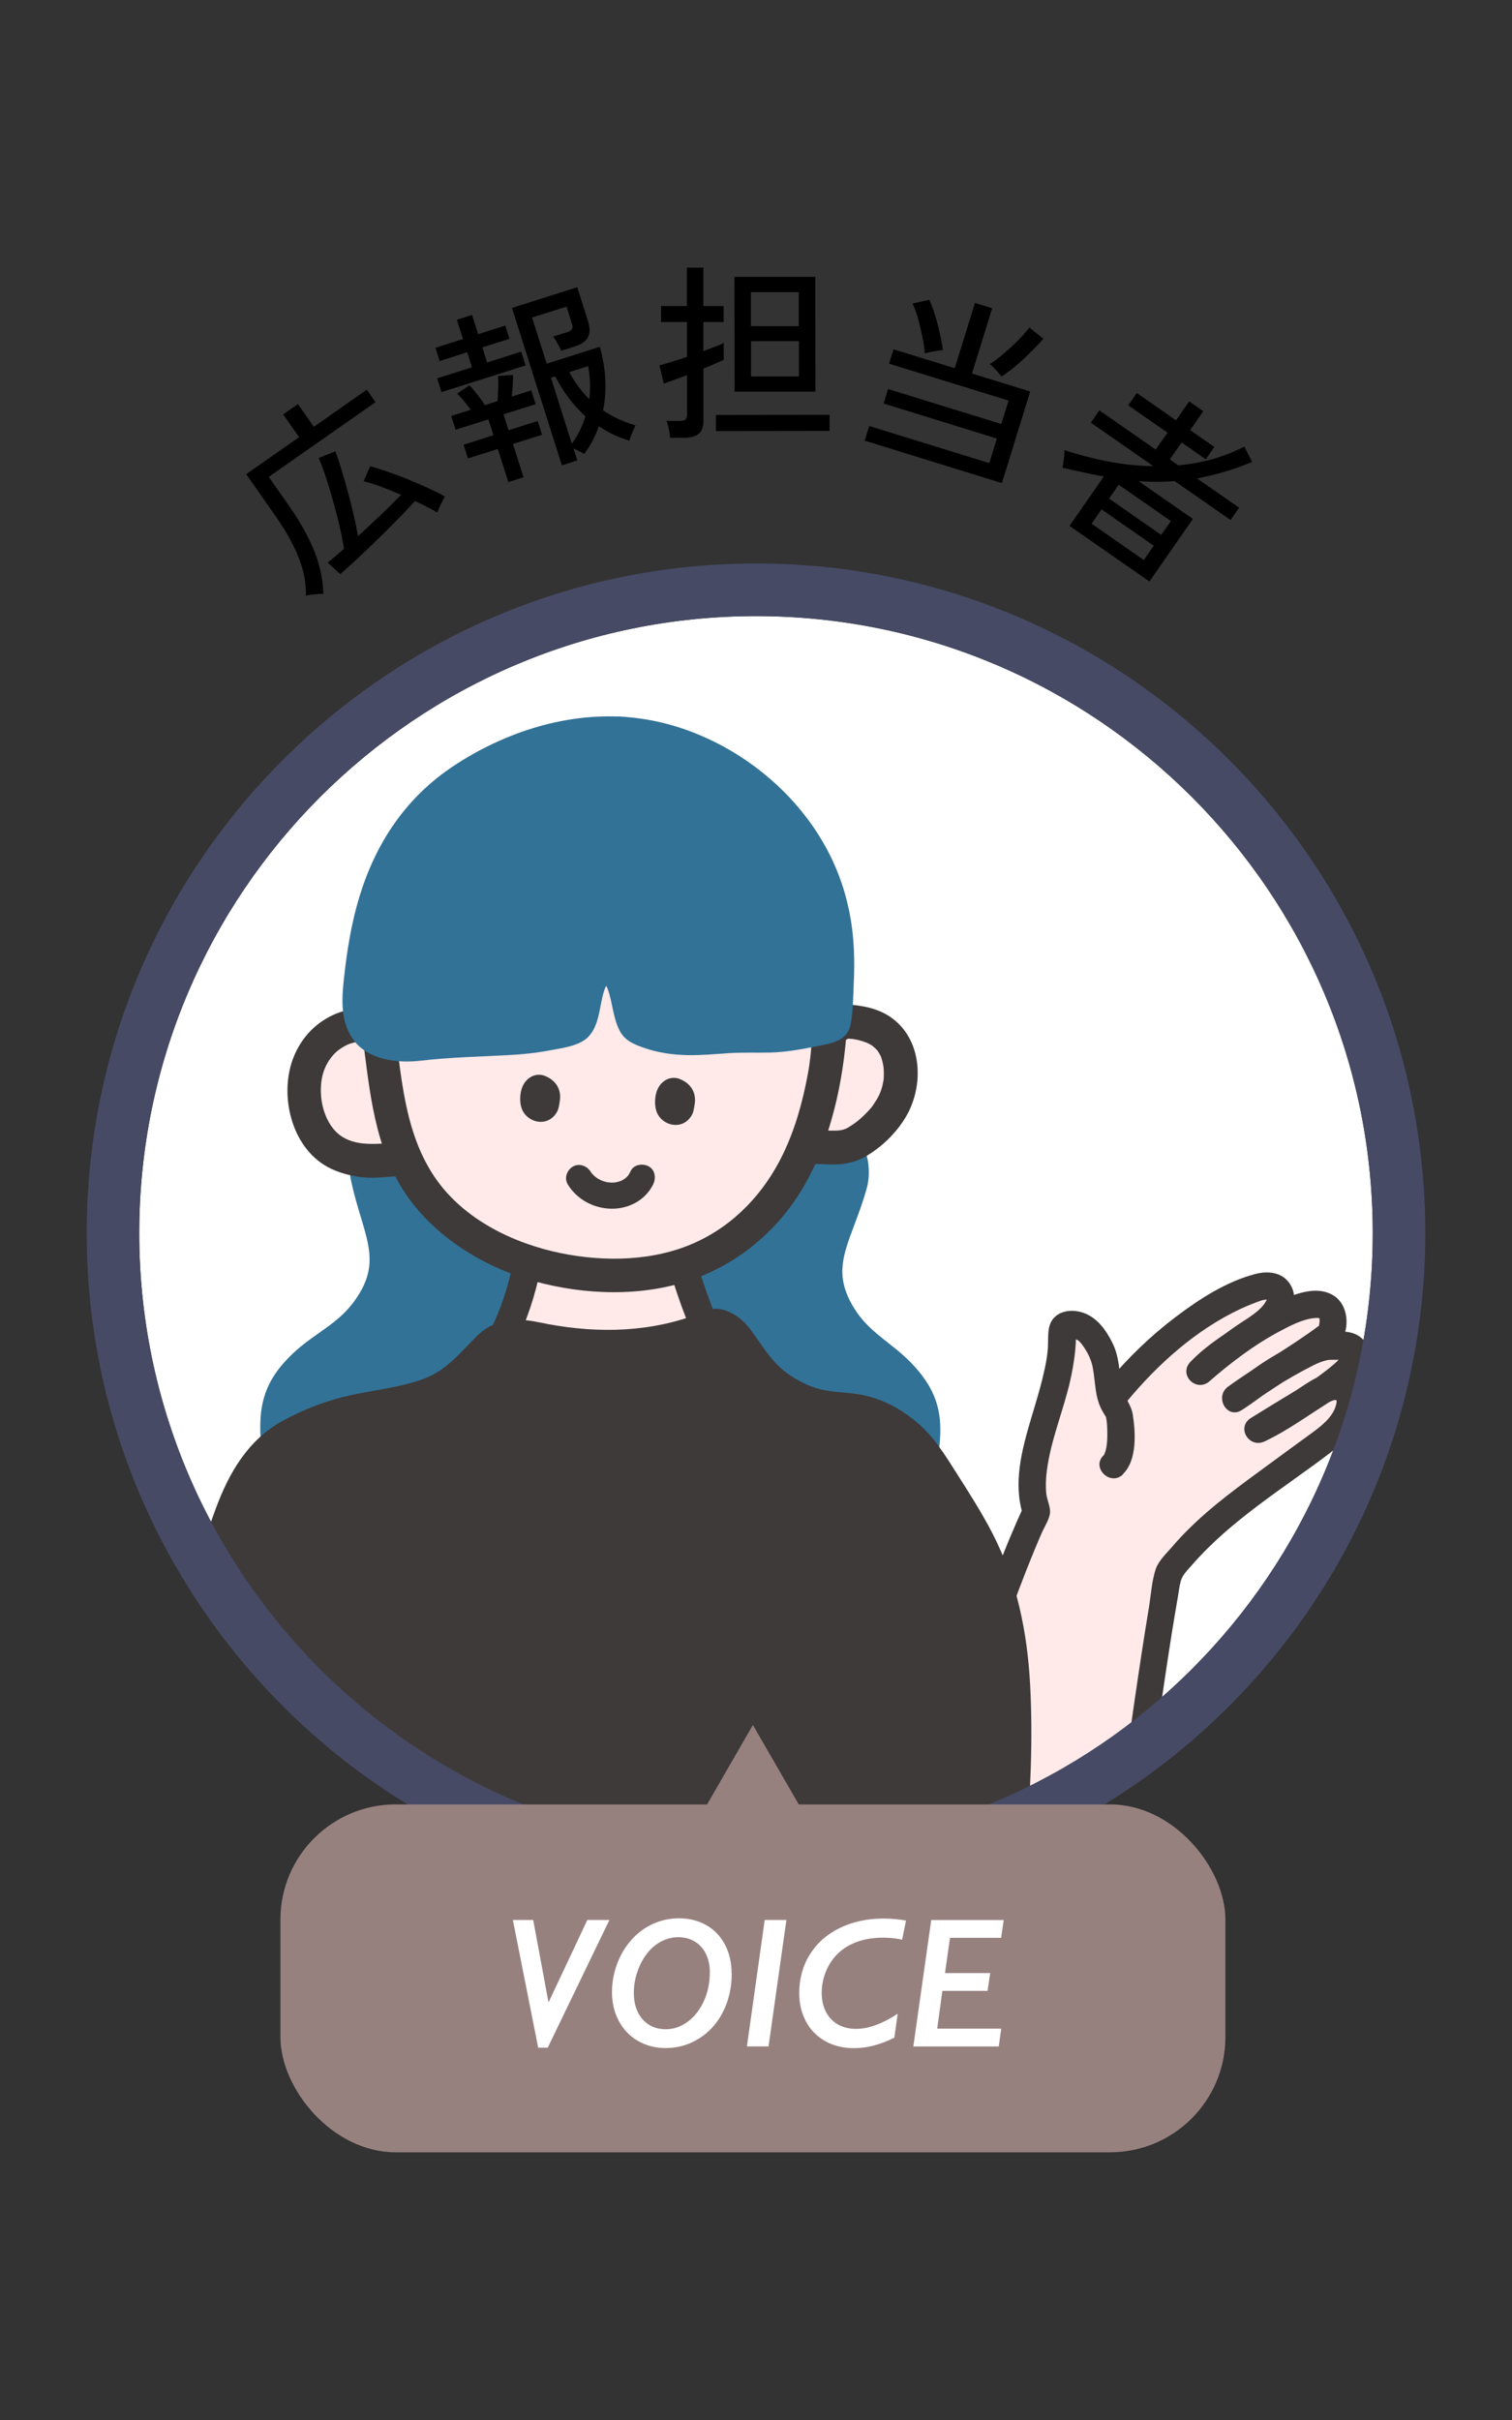 <?xml version="1.0" encoding="UTF-8"?>
<svg id="_レイヤー_1" data-name="レイヤー 1" xmlns="http://www.w3.org/2000/svg" xmlns:xlink="http://www.w3.org/1999/xlink" viewBox="0 0 200 320" width="200" height="320">
  <rect x="0" y="0" width="200" height="320" fill="#333333" stroke="none"/>
  <defs>
    <style>
      .cls-1 {
        fill: none;
      }

      .cls-2 {
        fill: #464a65;
      }

      .cls-3 {
        fill: #327297;
      }

      .cls-4 {
        fill: #ffeae9;
      }

      .cls-5 {
        fill: #3e3a39;
      }

      .cls-6 {
        fill: #fff;
      }

      .cls-7 {
        clip-path: url(#clippath);
      }

      .cls-8 {
        fill: #97817f;
      }
    </style>
    <clipPath id="clippath">
      <circle class="cls-1" cx="99.59" cy="163.02" r="85.06"/>
    </clipPath>
  </defs>
  <path class="cls-6" d="M100,244.63c-44.99,0-81.58-36.6-81.58-81.58s36.6-81.58,81.58-81.58,81.58,36.6,81.58,81.58-36.6,81.58-81.58,81.58Z"/>
  <g class="cls-7">
    <g>
      <g>
        <path class="cls-3" d="M132.43,209.99c-1.56-5.19-10.46-5.82-9.45-12.31.99-6.33,2.45-10.72-1.11-15.5-3.24-4.36-6.93-5.15-9.43-9.59-3.02-5.37-.04-8.52,1.93-15.47,1.21-4.28-1.35-8.52-5.05-10.55-5.41-2.96-7.44-7.14-8.95-14.09-.56-2.55-.8-7.42-.24-11.4l.78-3.38-38.11-.48.6,4.35c.14,3.79-.41,8.09-1.08,10.43-1.99,6.87-4.31,10.96-9.91,13.69-3.83,1.87-6.68,5.99-5.77,10.32,1.48,7.02,4.24,10.29.86,15.53-2.8,4.32-6.53,4.95-10.07,9.17-3.88,4.62-2.72,9.07-2.18,15.43.56,6.52-8.37,6.78-10.29,11.89,1.29,1.17,30.31,9.2,49.85,12.62l6.82-.16c19.75-2.57,49.41-9.37,50.79-10.49Z"/>
        <path class="cls-3" d="M74.83,220.89c-19.37-3.39-48.59-11.38-50.02-12.68l-.12-.11.06-.16c.86-2.28,3.05-3.62,5.17-4.92,2.78-1.7,5.41-3.3,5.1-6.86-.08-.87-.16-1.71-.25-2.52-.52-5.04-.93-9.03,2.48-13.09,1.65-1.97,3.33-3.15,4.96-4.3,1.86-1.31,3.62-2.55,5.1-4.84,2.43-3.76,1.63-6.43.42-10.46-.43-1.42-.91-3.03-1.31-4.89-.71-3.37.83-8.12,5.9-10.59,5.71-2.78,7.91-7.07,9.78-13.53.64-2.22,1.22-6.49,1.07-10.35l-.63-4.61h.29s38.41.49,38.41.49l-.85,3.68c-.56,4-.3,8.81.24,11.29,1.42,6.53,3.32,10.91,8.83,13.93,4.9,2.69,6.11,7.5,5.17,10.83-.52,1.84-1.12,3.42-1.64,4.82-1.49,3.97-2.48,6.6-.31,10.46,1.32,2.35,2.99,3.66,4.75,5.05,1.54,1.21,3.14,2.47,4.65,4.51,3.13,4.21,2.44,8.17,1.57,13.18-.14.8-.28,1.64-.42,2.51-.55,3.54,1.96,5.25,4.62,7.06,2.03,1.39,4.13,2.82,4.83,5.14l.05.16-.13.1c-1.5,1.22-31.87,8.06-50.92,10.54l-6.84.17ZM25.27,207.93c2.47,1.39,30.3,9.09,49.59,12.46l6.77-.17c19.53-2.54,47.96-9.06,50.5-10.35-.7-2.05-2.67-3.39-4.57-4.69-2.67-1.82-5.43-3.7-4.83-7.55.14-.87.28-1.71.42-2.51.88-5.09,1.52-8.77-1.48-12.8-1.48-1.98-3.05-3.22-4.56-4.41-1.81-1.42-3.51-2.76-4.88-5.2-2.28-4.06-1.21-6.92.28-10.87.52-1.39,1.11-2.97,1.63-4.78.89-3.15-.27-7.71-4.93-10.26-5.67-3.11-7.62-7.58-9.07-14.26-.55-2.52-.82-7.4-.25-11.48l.71-3.1-37.51-.48.56,4.06c.15,3.94-.44,8.27-1.09,10.53-1.91,6.6-4.17,10.98-10.04,13.84-4.83,2.35-6.31,6.86-5.63,10.04.39,1.84.87,3.43,1.3,4.84,1.21,4.01,2.08,6.91-.47,10.87-1.53,2.37-3.33,3.64-5.23,4.98-1.6,1.13-3.25,2.3-4.86,4.21-3.28,3.9-2.9,7.6-2.37,12.72.08.81.17,1.65.25,2.53.33,3.87-2.55,5.63-5.34,7.33-1.99,1.22-4.05,2.47-4.89,4.49Z"/>
      </g>
      <g>
        <path class="cls-4" d="M73.81,156.91c-.19,3.83-4.85,12.51-5.57,15.95-.72,3.43-2.47,6.92-3.36,10.02,4.22,1.57,30.04,2.79,31.78-.39-1.11-5.54-7.47-20.14-8.9-25.57-3.55.92-11.64.09-13.94,0Z"/>
        <path class="cls-5" d="M68.61,161.05c-.4,6.6-2.12,12.88-5.81,18.41-1.34,2.01,1.9,3.89,3.23,1.89,4.06-6.07,5.88-13.07,6.32-20.3.15-2.41-3.6-2.4-3.75,0h0Z"/>
        <path class="cls-5" d="M86.21,158.06c1.65,8.81,4.41,17.53,8.83,25.36,1.18,2.1,4.42.21,3.23-1.89-4.26-7.56-6.86-15.96-8.45-24.46-.44-2.37-4.05-1.36-3.61,1h0Z"/>
      </g>
      <g>
        <path class="cls-4" d="M147.23,193.69c1.45-1.2,1.06-6.71.56-7.36-.36-.46-.75-1.18-.92-1.73-.56-1.84-.25-4.03-1.09-5.77s-1.83-3.51-3.81-3.73c-.46-.05-1,0-1.28.37-.21.27-.21.64-.2.97.13,8.13-5.75,16.63-3.42,23.42-4.45,9.52-9.94,26.23-12.27,36.12-2.4,10.17-5.37,20.79-3.48,31.18.77,4.24,3.08,8.92,8.06,10.04,1.31.29,4.09.1,5.34-.38.26-.1.52-.21.77-.33,4.47-2.11,6.57-6.52,8.29-10.74,2.1-5.13,3.54-11.66,4.48-17.1,2.04-11.81,4.18-29.54,6.31-40.73,2.98-4.02,6.53-7.1,10.54-10.09,2.39-1.78,4.81-3.53,7.2-5.31,2.14-1.6,4.84-3.15,5.91-5.67.36-.85.59-2.2-.09-2.9-1.45-1.49-2.67-.38-3.84.29-1,.58-2,1.17-2.99,1.77-1.65.99-3.29,2-4.92,3.01,2.17-1,10.28-6.06,12.17-8.21.52-.59,1.05-1.77.46-2.47-.22-.27-.59-.4-.94-.43-1.37-.11-3.31.1-4.49.68-2.1,1.02-4.23,2.21-6.18,3.48-1.46.95-2.74,2.01-4.06,2.83,2.72-1.99,10.66-7.02,12.27-8.23.79-.59,1.04-2.42.28-3.46-1.03-1.4-3.73-.46-5.21.16-4.17,1.74-8.6,5.04-11.97,7.99,1.07-1.2,2.45-1.99,3.69-3.01,1.22-1,2.7-1.88,3.99-2.8,1.11-.79,2.16-1.66,2.79-2.89.54-1.04.13-2.5-1.21-2.64-1.05-.11-2.13.37-3.08.74-6.48,2.53-12.77,8-17.07,13.23"/>
        <path class="cls-5" d="M148.5,194.96c1.93-1.83,1.71-5.51,1.34-7.9-.2-1.32-1.11-2.22-1.39-3.5-.45-2.06-.33-4.02-1.29-5.96-.82-1.65-1.93-3.26-3.71-3.95-1.88-.73-4.27-.26-4.7,1.98-.18.97-.07,2.01-.17,2.99-.1,1.04-.31,2.07-.55,3.09-.46,1.99-1.07,3.94-1.65,5.89-1.21,4.09-2.41,8.54-1.05,12.75l.18-1.38c-2.82,6.07-5.11,12.39-7.23,18.73s-3.99,12.71-5.54,19.19c-2,8.38-4.22,16.94-3.76,25.63.35,6.44,2.26,14.1,9.23,16.25,3.04.94,6.69.31,9.36-1.35,2.93-1.82,4.96-4.68,6.45-7.75,3.27-6.75,4.9-14.16,6.14-21.52s2.16-14.14,3.19-21.22c.53-3.66,1.07-7.31,1.65-10.96.26-1.6.52-3.2.8-4.79.12-.7.2-1.44.39-2.13.23-.82.95-1.5,1.51-2.14,5.15-5.92,11.97-10.03,18.16-14.73,2.39-1.82,5.81-5.29,4.12-8.62-.8-1.59-2.64-2.41-4.35-1.97s-3.25,1.71-4.68,2.56c-1.84,1.1-3.66,2.22-5.48,3.35-1.99,1.23-.26,4.07,1.81,3.1,2.25-1.06,4.38-2.48,6.45-3.84s4.68-2.87,6.28-4.89c1.23-1.55,1.6-4.08-.37-5.27-1.52-.91-4.04-.51-5.63-.05-2.09.6-4.09,1.9-5.94,3-1.96,1.18-3.73,2.6-5.66,3.82l1.81,3.1c3.83-2.77,7.91-5.16,11.78-7.88,1.05-.73,1.76-1.54,2.02-2.83.32-1.61-.16-3.54-1.62-4.45-2.56-1.6-6.15.19-8.5,1.39-3.81,1.95-7.26,4.61-10.48,7.41l2.54,2.54c1.44-1.54,3.37-2.85,5.11-4.04,1.63-1.11,3.41-2.13,4.7-3.65,1.13-1.34,1.91-3.15,1.05-4.85-.92-1.81-2.89-2.13-4.72-1.66-3.83.97-7.5,3.35-10.61,5.71-3.31,2.51-6.3,5.39-8.95,8.59-1.47,1.77,1.06,4.32,2.54,2.54,4.12-4.96,9.13-9.45,15-12.21.66-.31,1.33-.59,2.01-.84.37-.14.77-.31,1.16-.37.11-.02.73.02.45-.11-.19-.08-.07.02-.09.05,0,0-.31.52-.41.66-.46.61-1.1,1.11-1.72,1.55-2.69,1.94-5.76,3.66-8.04,6.09-1.59,1.7.81,4.05,2.54,2.54,2.89-2.52,5.98-4.86,9.38-6.66,1.33-.7,2.89-1.52,4.42-1.69.17-.02.36-.04.53-.02.31.04.19-.06.24.31.03.24-.06.44-.07.68-.02.27.31-.21-.02.04-3.86,2.88-8.12,5.22-12.02,8.05-1.83,1.33-.17,4.36,1.81,3.1,1.53-.97,2.93-2.11,4.46-3.08s3.26-1.95,4.95-2.81c.67-.34,1.3-.6,2.03-.74.34-.06,1.93.05,2.07-.13-.13-.59-.23-.73-.32-.43-.03.1-.08.2-.14.29-.11.08-.25.26-.34.36-.29.3-.62.56-.94.83-1.76,1.45-3.71,2.69-5.64,3.91-1.58,1-3.19,2.03-4.88,2.83l1.81,3.1c2.13-1.32,4.26-2.63,6.41-3.9.78-.46,1.62-1.11,2.46-1.45.68-.27.71-.1.53.59-.44,1.64-2.07,2.84-3.37,3.79-1.84,1.33-3.67,2.68-5.5,4.02-3.68,2.7-7.42,5.37-10.66,8.6-.74.73-1.45,1.49-2.12,2.28-.73.84-1.82,1.88-2.18,2.94-.54,1.6-.64,3.52-.92,5.19-1.38,8.31-2.5,16.66-3.73,24.99-1.22,8.26-2.37,16.64-5.01,24.59-1.18,3.56-2.65,7.49-5.25,10.27-2.34,2.51-6.08,3.99-9.42,2.58-3.11-1.31-4.66-4.65-5.33-7.76-1.01-4.68-.79-9.67-.13-14.39s1.89-9.78,3.05-14.62c.86-3.58,1.77-7.13,2.81-10.65,2.28-7.73,4.87-15.4,7.95-22.85.3-.73.61-1.45.93-2.18.36-.82,1.06-1.84,1.07-2.74,0-.78-.41-1.58-.5-2.36-.1-.98-.06-1.99.06-2.96.51-4.13,2.21-8.04,3.12-12.08.24-1.07.43-2.16.57-3.25.06-.46.1-.92.13-1.38.02-.26.03-.53.03-.79,0-.13,0-.26,0-.39.05-.43-.17-.35-.67.24.02.04.77.18.94.3.29.21.52.52.72.81.58.83,1.05,1.78,1.24,2.78.4,2.07.24,4.11,1.4,5.98.13.21.46.83.27.31.07.2.11.42.15.63.08.46.11,1.22.11,1.82s-.01,1.22-.12,1.81c-.1.54-.25.97-.37,1.08-1.68,1.59.86,4.13,2.54,2.54h0Z"/>
      </g>
      <g>
        <path class="cls-5" d="M86.42,293.16c3.7-.03,7.22-.05,11.02-.27,6.1-.37,12.01-.82,18.13-2.36,4.14-1.04,7.79-3.41,10.5-6.84.97-1.23,1.34-3.02,1.73-4.57,4.29-17.49,6.64-35.62,6.38-53.52-.08-5.42-.74-10.97-2.2-15.56-1.92-6.04-5.26-10.81-8.22-15.52-2.12-3.38-3.68-4.92-6.65-6.72-3.29-2-6.81-1.03-10.22-2.28-3.56-1.31-5.93-3.35-8.03-6.36-1.21-1.74-1.8-3.39-4.09-3.92-.69-.16-1.09.36-1.74.61-7.55,2.85-15.05,2.78-22.89,1.02-2.5-.56-4.44-.04-6.08,1.99-2.11,2.61-4.96,4.9-8.18,5.86-5.31,1.58-9.85,1.51-14.95,3.89-3.73,1.74-5.87,2.9-8.36,7.16-2.2,3.76-4.94,13.24-5.3,17.27-.54,5.98-.07,9.01-.47,14.19-.72,9.3-2.97,18.36-2.79,27.76.11,5.71.44,11.6.74,17.35.26,5.04.91,10.13,4.23,14.11,2.5,3,6.66,3.8,10.14,4.26,15.8,2.1,31.42,2.61,47.28,2.48Z"/>
        <path class="cls-5" d="M86.42,295.35c7.46-.06,14.92-.28,22.32-1.31,6.6-.91,12.99-2.46,17.72-7.47,1.11-1.18,2.03-2.4,2.61-3.93s.91-3.22,1.29-4.83c.85-3.61,1.62-7.23,2.3-10.87,1.37-7.32,2.39-14.71,3.01-22.13.62-7.29.98-14.71.59-22.02-.37-6.96-1.74-13.67-4.92-19.91-1.44-2.81-3.15-5.47-4.84-8.13-1.53-2.41-3.05-4.88-5.27-6.72-2.57-2.13-5.24-3.41-8.57-3.79-1.46-.17-2.94-.19-4.37-.59s-2.78-1.09-4-1.94c-2.21-1.54-3.43-3.76-4.99-5.86-.86-1.15-1.88-2.03-3.24-2.53-1.81-.68-2.85.14-4.49.71-6.62,2.31-13.58,2.24-20.38.8-3.01-.63-5.89-.41-8.16,1.88s-3.97,4.47-6.95,5.6-6.54,1.48-9.78,2.2-6.06,1.83-8.85,3.34c-4.61,2.5-7.13,6.84-8.9,11.61s-3.15,9.54-3.53,14.48c-.22,2.9-.19,5.8-.21,8.71-.03,3.28-.32,6.54-.72,9.8-.91,7.31-2.32,14.6-2.25,22,.04,3.7.22,7.39.4,11.08.17,3.47.23,6.98.64,10.43.74,6.3,3.11,12.72,9.39,15.3,2.81,1.16,5.86,1.47,8.85,1.84,3.77.47,7.54.85,11.32,1.16,7.52.61,15.07.92,22.62,1.03,3.79.05,7.58.06,11.36.03,2.81-.02,2.82-4.39,0-4.37-14.47.12-28.95-.3-43.33-1.98-2.89-.34-5.87-.59-8.63-1.54-2.58-.88-4.26-2.64-5.46-5.05s-1.69-5.33-1.91-8.06c-.28-3.41-.39-6.84-.55-10.25-.33-7.11-.42-14.08.48-21.15.85-6.63,2.08-13.23,2.16-19.93.06-5.02-.02-9.55,1.11-14.22,1.07-4.41,2.33-9.17,4.84-13.01,2.86-4.37,8.28-6.21,13.17-7.22,3.11-.64,6.35-1,9.32-2.17s5.33-2.98,7.34-5.25c.73-.81,1.34-1.79,2.41-2.17,1.16-.42,2.43.04,3.58.27,3.31.66,6.71,1.06,10.09,1.02s6.71-.52,9.92-1.45c.75-.22,1.49-.45,2.22-.72.43-.16.86-.32,1.27-.53l.28-.16c.34-.18.36-.2.05-.07l-.22.08c.15.03.29.1.41.19.2.2.3.22.51.43.38.39.64.88.93,1.34,3.31,5.15,8.02,8.43,14.18,9.03,1.33.13,2.65.19,3.93.59,1.21.37,2.35,1.14,3.35,1.91,2.1,1.62,3.44,3.84,4.84,6.04,3.32,5.22,6.5,10.42,7.93,16.51,1.55,6.62,1.47,13.52,1.28,20.28-.4,13.98-2.33,27.87-5.46,41.49-.64,2.8-.96,5.92-2.97,8.09-1.83,1.98-4.11,3.6-6.66,4.51-3.13,1.13-6.58,1.65-9.87,2.05s-6.84.66-10.27.84-6.85.2-10.28.23c-2.81.02-2.82,4.39,0,4.37Z"/>
      </g>
      <path class="cls-4" d="M67.43,166.52c-1.94-1.22-5.23-2.51-6.91-3.64-1.69-1.13-6.7-8.03-6.73-8.11-1.38-4.18-3.24-18.78-3.43-22.82,5.37-7.57,8.35-17.35,14.37-24.32,3.12-3.62,21.8-2.88,26.88-3.52,11.84-1.5,12.19,26.71,20.01,29.91-.03,2.39-2.06,8.53-2.08,8.71-.43,2.9-2.71,9.85-2.87,10.06-2.55,3.42-7.64,10.46-7.72,10.51-2.36,1.59-4.71,3.21-6.98,4.97"/>
      <g>
        <path class="cls-4" d="M52.57,136.25c-.69-.14-1.36-.44-2.08-.47-1.49-.05-2.96-.46-4.45,0-2.04.64-3.65,1.88-4.71,3.81-1.06,1.93-1.28,4.01-1.01,6.06.29,2.2,1.15,3.99,2.55,5.52,1.25,1.37,2.83,1.87,4.56,2.21,1.88.37,3.72-.07,5.62-.06"/>
        <path class="cls-5" d="M53.16,134.12c-2.83-.66-5.93-1.24-8.71-.08-2.57,1.07-4.48,3.03-5.55,5.59-2.06,4.91-.46,12.06,4.49,14.71,1.41.75,2.98,1.15,4.55,1.33,1.71.2,3.41-.12,5.12-.14,2.84-.02,2.85-4.44,0-4.42-2.65.02-5.5.64-7.79-.79-1.71-1.07-2.66-3.38-2.8-5.44-.09-1.23.02-2.44.49-3.59.42-1.03,1.15-1.96,1.89-2.49.97-.7,1.88-1.08,3.11-1.03,1.4.05,2.68.28,4.03.59,1.16.27,2.39-.36,2.72-1.54.31-1.12-.38-2.45-1.54-2.72h0Z"/>
      </g>
      <g>
        <path class="cls-4" d="M110.77,135.55c.34-.13.7-.5,1.1-.48,3.85.18,6.67,1.72,7.19,5.66.58,4.36-1.88,7.68-5.3,10.01-2.42,1.65-4.42.72-7.01.97"/>
        <path class="cls-5" d="M111.91,137.49c.15-.07.29-.14.42-.23-.53.04-.6.06-.22.07.08.01.96.09.51.03.48.06.97.17,1.43.31.09.03.86.31.39.11.23.1.46.22.68.34.16.09.32.2.47.3-.43-.3.17.17.24.25.09.09.17.18.25.27-.16-.21-.16-.22,0,0,.1.16.21.32.3.49.06.12.12.23.18.35-.09-.23-.09-.22,0,.03.08.28.17.55.23.83,0,.01.11.68.07.35.04.34.05.68.05,1.02s-.01.66-.06.98c.05-.34-.09.38-.1.45-.27,1.12-.57,1.67-1.27,2.71-.16.22-.18.25-.07.11-.1.12-.2.24-.3.36-.21.24-.43.47-.65.69-.4.4-.82.78-1.27,1.12.13-.1.08-.07-.13.09-.13.1-.27.19-.41.28-.24.16-.5.33-.77.45-.46.2-.86.24-1.3.25-1.27.04-2.53-.14-3.81-.04s-2.24.96-2.24,2.24c0,1.14,1.03,2.34,2.24,2.24s2.45.06,3.68.04c1.43-.02,2.83-.35,4.07-1.07,2.13-1.24,4.1-3.16,5.34-5.29,2.45-4.21,2.13-10.4-2.23-13.24-.98-.64-2.14-1.05-3.28-1.27-.7-.14-1.41-.23-2.12-.27-1-.07-1.72.34-2.58.77-1.08.54-1.39,2.07-.81,3.07.65,1.1,1.98,1.35,3.07.81h0Z"/>
      </g>
      <path class="cls-5" d="M47.82,136.01c.97,7.06,1.42,14.46,5.14,20.75s10.65,10.71,17.76,12.67c6.64,1.83,14.23,2.08,20.79-.21,6.15-2.15,11.26-6.42,14.61-12,2.23-3.73,3.69-7.96,4.63-12.19.52-2.34.88-4.73,1.11-7.12s.15-4.73.43-7.07c.14-1.19-1.12-2.21-2.21-2.21-1.31,0-2.07,1.02-2.21,2.21-.44,3.75-.32,7.49-1.02,11.22s-1.68,7.24-3.28,10.56c-2.47,5.11-6.4,9.32-11.6,11.68-5.46,2.48-11.97,2.59-17.77,1.41-6.31-1.29-12.82-4.46-16.58-9.88-4.24-6.11-4.55-13.88-5.53-21-.16-1.18-1.68-1.83-2.72-1.54-1.28.35-1.71,1.53-1.54,2.72h0Z"/>
      <g>
        <path class="cls-3" d="M81.96,96.9c-4.83-.26-9.67.72-14.41,2.77-5.18,2.24-10.03,5.32-13.3,9.88-4.85,6.77-6.27,14.79-6.91,23.06-.05.64.76,3.31,1.28,3.83,1.97,1.98,5.25,1.97,7.46,1.63,7.05-1.09,12.86.16,19.83-2.2,1.79-.61,1.04-7.01,3.76-7.7,3.73-.94,3.05,7.01,4.77,7.8,5.68,2.62,10.54.79,16.35,1.07,2.93.14,6.04-.62,8.95-1.23.31-.07.65-.3.68-.63,1.04-10.57.75-18.5-6.29-26.88-3.24-3.86-7.34-6.88-12.02-8.95-3.36-1.48-6.76-2.29-10.15-2.47Z"/>
        <path class="cls-3" d="M81.96,94.76c-7.7-.36-15.46,2.24-21.87,6.46s-10.36,10.21-12.54,17.33c-1.08,3.53-1.66,7.2-2.06,10.86-.3,2.78-.48,5.83,1.35,8.21,1.97,2.56,5.81,2.99,8.79,2.64,3.83-.45,7.62-.53,11.46-.73,1.93-.1,3.86-.29,5.76-.66,1.54-.29,3.74-.56,4.91-1.71,1.54-1.52,1.52-4.08,2.11-6.03.12-.4.23-.65.38-.9.02-.03.02-.04.05-.04.25,0-.52.09-.04.03-.41.05.13-.13-.26-.09.14-.02.05.04.04,0-.11-.19.15.25.19.33.21.38.04.02.16.34.66,1.81.69,3.88,1.63,5.59.69,1.25,1.85,1.7,3.14,2.16,1.84.65,3.82.93,5.76.97,1.78.04,3.56-.13,5.33-.25,1.88-.13,3.75-.05,5.63-.09,2.01-.05,4.01-.4,5.98-.8s4.19-.61,4.65-2.92c.34-1.69.33-3.52.41-5.24.08-1.6.1-3.2.02-4.79-.32-6.71-2.57-12.74-6.78-17.99-4.59-5.72-11.21-10.04-18.34-11.82-1.93-.48-3.9-.76-5.88-.88-2.75-.17-2.74,4.11,0,4.28,13.25.82,25.55,11.74,26.64,25.17.14,1.69.15,3.39.1,5.08-.03.96-.09,1.92-.16,2.88-.06.85.02,1.97-.31,2.74l.55-.94-.25.22.94-.55c-1.13.44-2.46.58-3.65.81-1.38.26-2.76.47-4.16.48-2.44.02-4.83.06-7.27.22s-4.88.25-7.25-.43c-.4-.12-1.24-.63-1.64-.59-.29.03.6.43.27.25-.15-.08-.08-.13.02.09-.05-.1-.09-.22-.12-.33-.09-.32-.19-.64-.27-.96-.63-2.56-1.07-6.19-4.06-7.06-3.87-1.13-5.46,2.92-6.07,5.87-.14.66-.27,1.31-.47,1.95-.03.1-.16.54-.03.12-.02.08-.12.24-.17.29.66-.69-.06-.28-.64-.11-2.39.67-4.82.94-7.29,1.05s-5.07.1-7.6.31c-2.1.17-4.3.77-6.41.45-.89-.13-1.69-.43-2.39-.98-.41-.32.11.25-.04-.05-.01-.03-.18-.41-.15-.3-.14-.42-.3-.84-.41-1.27-.05-.19-.19-1.13-.18-.69,0-.47.06-.95.11-1.41.11-1.22.23-2.45.39-3.66.64-4.76,1.8-9.55,4.1-13.8,2.53-4.68,6.28-8.08,10.93-10.6,5.23-2.83,10.97-4.51,16.95-4.24,2.75.13,2.74-4.15,0-4.28Z"/>
      </g>
      <g>
        <path class="cls-5" d="M71.68,143.41c.53.19.96.6,1.14,1.07.18.47.06.91.02,1.33-.08.71-.49,1.39-1.33,1.37-.46,0-.9-.26-1.17-.62-.57-.76-.41-2.99.8-3.21.19-.03.39,0,.55.06Z"/>
        <path class="cls-5" d="M71.37,144.56s.08.03.11.04l-.28-.12c.16.07.32.16.46.27l-.24-.19c.12.1.23.2.32.32l-.19-.24c.09.12.16.24.22.38l-.12-.28c.05.13.09.26.1.4l-.04-.32c.02.22,0,.44-.03.66l.04-.32c-.03.23-.06.45-.09.68l.04-.32c-.03.18-.07.35-.14.51l.12-.28c-.06.13-.12.25-.21.36l.19-.24c-.06.07-.12.14-.19.19l.24-.19c-.09.07-.18.12-.28.16l.28-.12c-.09.04-.19.06-.29.08l.32-.04c-.13.02-.26.01-.4,0l.32.04c-.12-.02-.23-.05-.34-.1l.28.12c-.13-.06-.25-.13-.36-.21l.24.19c-.11-.09-.2-.18-.29-.29l.19.24c-.06-.08-.11-.17-.15-.27l.12.28c-.07-.18-.12-.37-.14-.56l.04.32c-.04-.28-.03-.57,0-.86l-.04.32c.03-.24.09-.48.19-.71l-.12.28c.06-.14.13-.27.23-.39l-.19.24c.07-.08.14-.16.22-.23l-.24.19c.08-.06.15-.1.24-.14l-.28.12c.09-.03.18-.06.27-.07l-.32.04c.07,0,.13,0,.19,0l-.32-.04c.1.01.2.04.29.07.59.2,1.33-.23,1.47-.83.15-.66-.2-1.26-.83-1.47-1.03-.34-2.01.11-2.6.96-.39.57-.55,1.31-.57,1.99-.02.63.09,1.34.43,1.88.6.97,1.84,1.51,2.96,1.19.58-.17,1.05-.55,1.38-1.06.31-.47.38-.99.45-1.54l-.04.32c.05-.36.13-.73.1-1.1-.03-.45-.14-.88-.37-1.26-.39-.67-1.01-1.11-1.73-1.37-.27-.1-.67-.02-.92.12s-.48.43-.55.71c-.07.31-.05.65.12.92s.41.43.71.55Z"/>
      </g>
      <g>
        <path class="cls-5" d="M89.53,143.83c.53.19.96.6,1.14,1.07.18.47.06.91.02,1.33-.08.71-.49,1.39-1.33,1.37-.46,0-.9-.26-1.17-.62-.57-.76-.41-2.99.8-3.21.19-.03.39,0,.55.06Z"/>
        <path class="cls-5" d="M89.21,144.97s.08.03.11.04l-.28-.12c.16.07.32.16.46.27l-.24-.19c.12.1.23.2.32.32l-.19-.24c.09.12.16.24.22.38l-.12-.28c.05.13.09.26.1.4l-.04-.32c.02.22,0,.44-.03.66l.04-.32c-.03.23-.06.45-.09.68l.04-.32c-.03.18-.07.35-.14.51l.12-.28c-.06.13-.12.25-.21.36l.19-.24c-.06.07-.12.14-.19.19l.24-.19c-.09.07-.18.12-.28.16l.28-.12c-.09.04-.19.06-.29.08l.32-.04c-.13.02-.26.01-.4,0l.32.04c-.12-.02-.23-.05-.34-.1l.28.12c-.13-.06-.25-.13-.36-.21l.24.19c-.11-.09-.2-.18-.29-.29l.19.24c-.06-.08-.11-.17-.15-.27l.12.28c-.07-.18-.12-.37-.14-.56l.04.32c-.04-.28-.03-.57,0-.86l-.04.32c.03-.24.09-.48.19-.71l-.12.28c.06-.14.13-.27.23-.39l-.19.24c.07-.08.14-.16.22-.23l-.24.19c.08-.06.15-.1.24-.14l-.28.12c.09-.03.18-.06.27-.07l-.32.04c.07,0,.13,0,.19,0l-.32-.04c.1.01.2.04.29.07.59.2,1.33-.23,1.47-.83.15-.66-.2-1.26-.83-1.47-1.03-.34-2.01.11-2.6.96-.39.57-.55,1.31-.57,1.99-.02.63.09,1.34.43,1.88.6.97,1.84,1.51,2.96,1.19.58-.17,1.05-.55,1.38-1.06.31-.47.38-.99.45-1.54l-.04.32c.05-.36.13-.73.1-1.1-.03-.45-.14-.88-.37-1.26-.39-.67-1.01-1.11-1.73-1.37-.27-.1-.67-.02-.92.12s-.48.43-.55.71c-.07.31-.05.65.12.92s.41.43.71.55Z"/>
      </g>
      <path class="cls-5" d="M75.12,156.65c1.23,1.98,3.44,3.15,5.76,3.18s4.53-1.16,5.53-3.25c.39-.81.25-1.9-.62-2.36-.77-.41-1.95-.25-2.36.62-.09.19-.2.37-.31.56-.19.32.15-.16.04-.04-.08.08-.14.17-.22.24-.06.07-.13.13-.2.19-.11.1-.34.19.07-.04-.16.09-.3.21-.45.29-.08.04-.16.08-.24.12-.29.15.37-.13.08-.03-.19.06-.37.13-.56.17-.09.02-.18.04-.27.06-.4.09.38-.03.05,0-.18.01-.37.02-.55.02s-.37-.04-.55-.04c.51,0,.24.03.09,0-.09-.02-.18-.04-.27-.06-.2-.05-.39-.11-.58-.18-.36-.11.22.11.07.03-.1-.05-.2-.09-.29-.14-.17-.09-.33-.18-.48-.29-.14-.09-.25-.26.05.05-.06-.07-.15-.12-.22-.18-.14-.13-.27-.26-.4-.4-.04-.05-.08-.1-.12-.15.16.21.2.26.12.16-.05-.1-.13-.19-.19-.28-.48-.77-1.56-1.13-2.36-.62s-1.13,1.54-.62,2.36h0Z"/>
    </g>
  </g>
  <g>
    <path class="cls-1" d="M100,81.46c-44.99,0-81.58,36.6-81.58,81.58s36.6,81.58,81.58,81.58,81.58-36.6,81.58-81.58-36.6-81.58-81.58-81.58Z"/>
    <path class="cls-2" d="M100,74.51c-48.82,0-88.53,39.71-88.53,88.53s39.71,88.53,88.53,88.53,88.53-39.71,88.53-88.53-39.71-88.53-88.53-88.53ZM100,244.63c-44.99,0-81.58-36.6-81.58-81.58s36.6-81.58,81.58-81.58,81.58,36.6,81.58,81.58-36.6,81.58-81.58,81.58Z"/>
  </g>
  <g>
    <path d="M42.77,78.52c-.31,0-.7.02-1.18.07-.48.05-.85.11-1.13.18.05-1.63-.27-3.31-.95-5.03-.68-1.72-1.71-3.57-3.1-5.55l-3.84-5.49,6.99-4.89-2.1-3.01,1.95-1.37,2.1,3.01,7.01-4.91,1.15,1.65-14.12,9.88,2.69,3.84c1.49,2.13,2.6,4.13,3.35,6.01.74,1.88,1.13,3.75,1.18,5.6ZM57.86,67.77c-.4-.23-.85-.47-1.36-.73-.51-.26-1.04-.53-1.61-.79-.49.54-1.07,1.16-1.73,1.85-.67.69-1.38,1.41-2.13,2.16-.76.75-1.51,1.48-2.25,2.19-.74.71-1.44,1.37-2.1,1.97-.66.6-1.21,1.1-1.66,1.5l-1.67-1.52c.29-.25.62-.52.98-.82.36-.3.76-.65,1.18-1.02-.1-.63-.24-1.37-.42-2.2-.18-.83-.39-1.71-.63-2.63-.24-.92-.5-1.83-.76-2.73-.27-.9-.53-1.74-.8-2.5-.26-.76-.51-1.41-.74-1.94l2.2-.88c.26.69.53,1.5.82,2.45.29.95.57,1.94.85,2.97.28,1.04.54,2.06.77,3.07s.42,1.92.56,2.73c1.03-.95,2.06-1.91,3.09-2.89,1.03-.98,1.9-1.84,2.61-2.58-.9-.38-1.77-.74-2.62-1.06-.85-.32-1.63-.57-2.34-.74l.86-1.97c.69.18,1.48.43,2.37.73.89.31,1.8.65,2.74,1.04.93.38,1.82.77,2.65,1.15.83.38,1.55.74,2.14,1.07-.1.15-.21.36-.35.64-.14.28-.27.56-.4.84-.13.28-.22.5-.27.66Z"/>
    <path d="M58.4,51.85l-.58-1.82,4.61-1.46-.63-1.99-3.64,1.16-.56-1.75,3.64-1.16-.81-2.55,2.01-.64.81,2.55,3.59-1.14.55,1.75-3.59,1.14.63,1.99,4.52-1.43.58,1.82-11.13,3.53ZM67.25,63.77l-1.4-4.4-3.95,1.25-.58-1.82,3.95-1.25-.67-2.1-4.33,1.37-.58-1.82,2.58-.82c-.28-.38-.58-.77-.92-1.18-.34-.4-.63-.72-.88-.96l1.63-1.09c.32.33.68.76,1.08,1.28.41.52.73.97.97,1.34l1.66-.53c.04-.52.07-1.1.09-1.76.02-.66,0-1.18-.03-1.56l1.99-.14c0,.4,0,.86-.04,1.38-.03.52-.08,1.02-.14,1.49l2.6-.83.58,1.82-4.26,1.35.67,2.1,3.85-1.22.58,1.82-3.85,1.22,1.4,4.4-2.01.64ZM74.32,61.53l-6.6-20.81,8.63-2.74,1.43,4.49c.28.87.27,1.57,0,2.11-.28.54-.84.94-1.67,1.21l-1.87.59c-.13-.31-.3-.65-.52-1.02-.21-.38-.4-.66-.57-.85l1.87-.59c.31-.1.53-.23.63-.38.11-.15.11-.38.02-.68l-.73-2.32-4.56,1.45,1.94,6.1,7.02-2.23c.83,2.95.97,5.75.43,8.4.64.44,1.33.82,2.06,1.16.73.33,1.48.61,2.24.84-.11.19-.26.51-.44.95-.18.44-.31.79-.38,1.06-1.46-.44-2.8-1.07-4.04-1.9-.23.65-.5,1.27-.82,1.89-.32.61-.69,1.2-1.12,1.77-.15-.09-.36-.21-.64-.36-.27-.15-.53-.27-.77-.37l.5,1.58-2.03.65ZM75.65,58.66c.8-1.1,1.39-2.31,1.79-3.61-1.6-1.45-2.93-3.21-3.99-5.27l-.57.18,2.76,8.7ZM77.95,52.78c.18-1.46.12-2.92-.16-4.37l-2.48.79c.36.69.75,1.33,1.2,1.92.44.6.92,1.15,1.45,1.66Z"/>
    <path d="M88.64,57.9c-.02-.3-.08-.69-.17-1.17-.1-.48-.21-.83-.32-1.07h1.79c.33,0,.57-.06.72-.18.15-.12.22-.33.22-.65v-5.23c-.7.27-1.33.5-1.89.7-.56.2-.96.34-1.19.42l-.57-2.41c.38-.1.9-.25,1.56-.45.66-.2,1.36-.42,2.08-.67v-4.61s-3.43,0-3.43,0v-2.11s3.42,0,3.42,0v-5.08s2.18,0,2.18,0v5.08s2.68,0,2.68,0v2.11s-2.68,0-2.68,0v3.85c.6-.23,1.14-.44,1.62-.62.48-.18.83-.33,1.07-.45v2.21c-.21.12-.56.28-1.04.48-.48.21-1.02.44-1.64.68v6.92c0,.78-.2,1.34-.62,1.7-.42.36-1.07.53-1.95.54h-1.83ZM94.7,57v-2.13s15.03-.02,15.03-.02v2.13s-15.03.02-15.03.02ZM97.17,51.79l-.02-15.18h10.69s.02,15.17.02,15.17h-10.69ZM99.34,43.13h6.32s0-4.5,0-4.5h-6.33s0,4.5,0,4.5ZM99.35,49.78h6.32s0-4.67,0-4.67h-6.33s0,4.67,0,4.67Z"/>
    <path d="M114.38,58.27l.6-1.94,15.88,4.91,1-3.25-14.98-4.63.59-1.92,14.98,4.63.96-3.1-15.81-4.88.59-1.9,8.1,2.5,2.67-8.63,2.28.7-2.67,8.63,7.7,2.38-3.74,12.11-18.15-5.61ZM122.33,46.74c-.05-.62-.15-1.34-.31-2.15-.16-.81-.35-1.61-.57-2.4-.22-.79-.47-1.47-.74-2.06l2.22-.48c.28.62.53,1.32.77,2.09.24.77.45,1.56.62,2.35.18.79.31,1.53.39,2.21-.16,0-.39.03-.71.08-.32.05-.63.11-.95.17-.31.07-.56.13-.73.18ZM132.47,49.79c-.1-.13-.24-.31-.44-.54-.2-.23-.4-.44-.6-.65-.2-.21-.38-.36-.53-.44.6-.38,1.23-.85,1.88-1.41.65-.55,1.27-1.13,1.86-1.72.59-.6,1.1-1.17,1.53-1.71l1.85,1.48c-.85.95-1.76,1.87-2.73,2.77-.97.89-1.91,1.64-2.81,2.22Z"/>
    <path d="M141.48,69.52l4.53-6.51c-.87-.16-1.77-.34-2.68-.54-.91-.19-1.85-.4-2.8-.62.05-.16.1-.4.14-.7.04-.3.07-.61.1-.93.03-.31.03-.55.02-.7,2.02.66,4.02,1.17,5.99,1.54,1.97.37,3.9.56,5.78.58l-8.27-5.75,1.13-1.63,7.45,5.19,1.56-2.24-5.19-3.61,1.13-1.63,5.19,3.61,1.74-2.5,1.87,1.3-1.74,2.5,3.2,2.22-1.13,1.63-3.2-2.22-1.56,2.24,1.12.78c3.13-.28,6.04-1.1,8.73-2.47l1.04,2.02c-1.27.53-2.52.97-3.74,1.33-1.22.36-2.4.64-3.55.85l5.56,3.87-1.13,1.63-7.39-5.14c-1.56.12-3.15.12-4.78,0l7.19,5-5.75,8.27-10.57-7.35ZM144.39,69.25l6.9,4.8,1.32-1.89-6.9-4.8-1.32,1.89ZM146.7,65.93l6.9,4.8,1.28-1.83-6.9-4.8-1.28,1.83Z"/>
  </g>
  <g>
    <rect class="cls-8" x="37.09" y="238.6" width="125" height="46" rx="15.25" ry="15.25"/>
    <polygon class="cls-8" points="99.59 228.1 90.07 244.6 109.12 244.6 99.59 228.1"/>
    <g>
      <path class="cls-6" d="M80.61,253.88l-8.16,16.89h-1.26l-3.35-16.89h2.69l2.01,10.83h.05l5.1-10.83h2.92Z"/>
      <path class="cls-6" d="M96.79,260.94c0,1.87-.38,3.55-1.14,5.06s-1.81,2.69-3.16,3.54c-1.35.85-2.83,1.28-4.45,1.28-1.35,0-2.57-.32-3.66-.95-1.09-.63-1.93-1.51-2.53-2.64s-.9-2.39-.9-3.79c0-1.28.22-2.51.66-3.71.44-1.2,1.07-2.26,1.88-3.18.81-.93,1.77-1.64,2.85-2.14s2.25-.75,3.49-.75c1.35,0,2.55.31,3.62.92s1.88,1.48,2.46,2.59.86,2.37.86,3.76ZM93.9,260.84c0-.92-.17-1.73-.51-2.44s-.83-1.26-1.46-1.65c-.63-.39-1.37-.59-2.2-.59-1.04,0-2.01.32-2.9.95-.89.63-1.61,1.54-2.16,2.72s-.83,2.41-.83,3.7c0,.96.17,1.8.53,2.53.35.73.85,1.29,1.48,1.68.64.39,1.38.59,2.21.59,1.04,0,2-.33,2.9-.99.9-.66,1.61-1.57,2.14-2.73s.79-2.42.79-3.76Z"/>
      <path class="cls-6" d="M104.02,253.88l-2.36,16.72h-2.86l2.35-16.72h2.87Z"/>
      <path class="cls-6" d="M119.32,256.48c-.24-.06-.61-.12-1.11-.18-.5-.06-.96-.08-1.39-.08-1.24,0-2.35.17-3.33.51-.99.34-1.83.83-2.54,1.48s-1.26,1.44-1.66,2.38c-.4.93-.6,1.9-.6,2.91s.19,1.8.56,2.53c.38.73.91,1.28,1.59,1.67s1.49.58,2.41.58c.82,0,1.7-.17,2.64-.52.94-.35,1.89-.84,2.85-1.48l-.44,3.16c-1.83.93-3.61,1.39-5.36,1.39-1.4,0-2.65-.3-3.75-.91-1.1-.61-1.96-1.47-2.56-2.58s-.91-2.38-.91-3.78c0-1.91.47-3.63,1.41-5.13s2.26-2.67,3.97-3.5c1.71-.83,3.65-1.24,5.82-1.24.43,0,.94.03,1.54.08.59.06,1.06.12,1.38.18l-.51,2.55Z"/>
      <path class="cls-6" d="M132.77,253.88l-.35,2.36h-6.76l-.66,4.66h5.98l-.35,2.36h-5.98l-.68,4.99h8.47l-.33,2.36h-11.3l2.37-16.72h9.59Z"/>
    </g>
  </g>
  <path class="cls-1" d="M100,81.46c-44.99,0-81.58,36.6-81.58,81.58s36.6,81.58,81.58,81.58,81.58-36.6,81.58-81.58-36.6-81.58-81.58-81.58Z"/>
</svg>